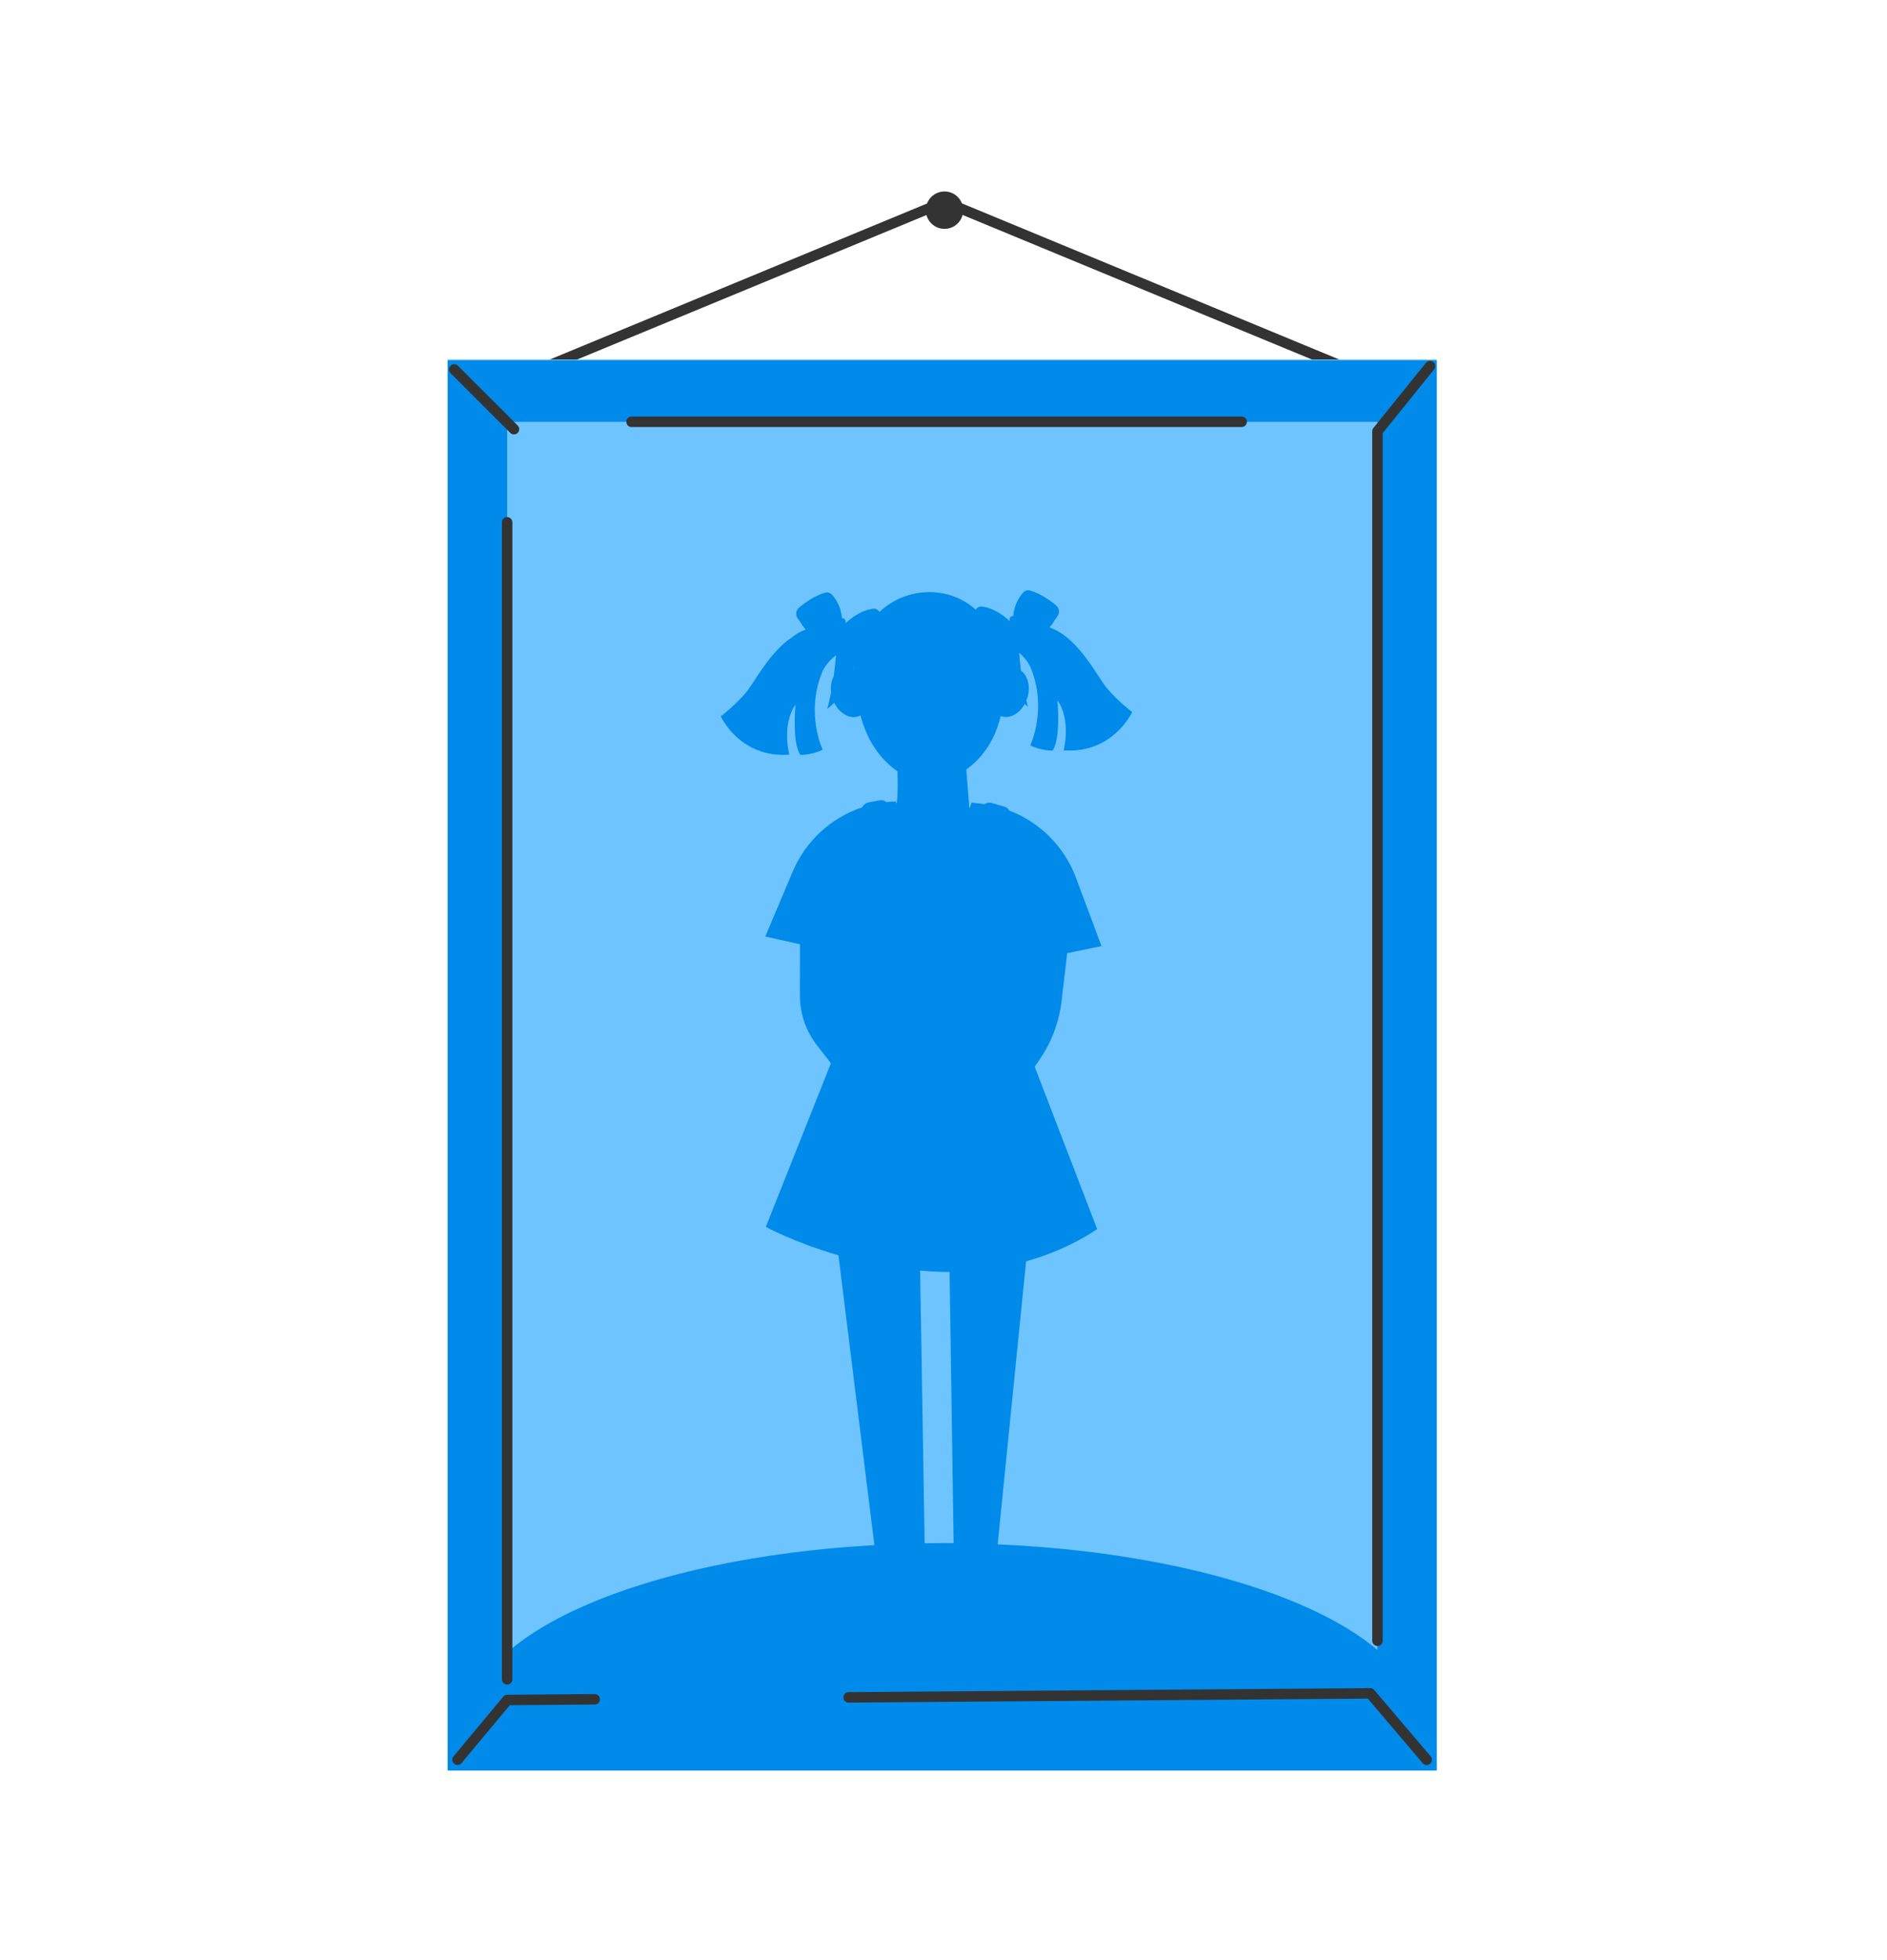 <svg width="468" height="486" viewBox="0 0 468 486" fill="none" xmlns="http://www.w3.org/2000/svg">
<path d="M119.875 97.355L234.286 50.053L348.623 97.355" stroke="#333333" stroke-width="2.591" stroke-linecap="round" stroke-linejoin="round"/>
<path d="M234.251 56.221C236.524 56.221 238.361 54.378 238.361 52.111C238.361 49.843 236.518 48 234.251 48C231.983 48 230.14 49.843 230.14 52.111C230.14 54.378 231.983 56.221 234.251 56.221Z" fill="#333333" stroke="#333333" stroke-width="1.056" stroke-miterlimit="10"/>
<path d="M356.298 89.133H111V438.784H356.298V89.133Z" fill="#6EC4FF"/>
<path d="M111.038 89.349V438.999H356.336V89.349H111.038ZM341.607 421.291H125.778V104.581H341.618V421.291H341.613H341.607Z" fill="#008AE9"/>
<path d="M112.656 91.604L127.475 106.412" stroke="#333333" stroke-width="2.591" stroke-linecap="round" stroke-linejoin="round"/>
<path d="M354.662 90.774L341.624 106.939V406.817" stroke="#333333" stroke-width="2.591" stroke-linecap="round" stroke-linejoin="round"/>
<path d="M247.436 382.893L254.481 312.748C265.608 309.593 272.105 304.719 272.105 304.719L256.618 264.501L257.97 262.511C260.853 258.253 262.674 253.368 263.273 248.262L264.675 236.344L273.179 234.563L266.847 217.617C263.94 209.843 257.845 203.838 250.297 200.966C250.071 200.519 249.675 200.174 249.172 200.027L245.876 199.072C245.265 198.896 244.654 199.038 244.196 199.388C243.902 199.349 243.614 199.309 243.32 199.275L240.911 199.004C240.911 199.004 240.866 199.62 240.414 200.395C240.199 197.732 239.882 193.706 239.656 190.794C243.122 188.295 246.616 184.196 248.188 177.524C248.256 177.552 248.324 177.58 248.397 177.603C250.472 178.27 252.819 176.947 254.136 174.561C254.396 174.781 254.662 175.002 254.945 175.223C254.803 174.725 254.673 174.222 254.549 173.713C254.628 173.521 254.702 173.317 254.764 173.114C255.651 170.337 254.956 167.55 253.22 166.283C253.005 164.604 252.864 163.072 252.768 161.839C253.995 162.919 255.075 164.203 255.668 165.661C259.819 175.878 255.516 184.812 255.516 184.812C258.275 186.192 261.057 186.095 261.057 186.095C263.177 182.974 262.256 173.628 262.256 173.628C265.778 178.683 263.788 186.039 263.788 186.039C276.04 186.96 280.79 176.54 280.79 176.54C280.79 176.54 277.267 173.933 274.355 170.411C272.314 167.94 267.836 158.933 261.436 156.032C260.757 155.699 260.305 155.563 260.305 155.563L260.452 155.354C261.119 154.681 261.351 154.087 261.351 154.087L262.284 152.77C262.872 151.944 262.73 150.814 261.961 150.152C260.559 148.948 258.156 147.178 255.437 146.415C254.877 146.256 254.261 146.415 253.853 146.833C252.039 148.716 251.45 151.091 251.275 152.781C250.868 152.702 250.438 152.979 250.41 153.449L250.376 153.986C249.144 152.793 246.684 150.819 243.586 150.395C243.009 150.316 242.427 150.571 242.082 151.046C242.053 151.079 242.031 151.119 242.008 151.159C238.91 148.422 234.918 146.771 230.344 146.816C225.628 146.861 221.342 148.71 218.119 151.718C218.091 151.673 218.063 151.628 218.029 151.583C217.684 151.113 217.107 150.853 216.525 150.932C213.427 151.356 210.967 153.33 209.734 154.523L209.7 153.986C209.672 153.522 209.237 153.239 208.835 153.318C208.66 151.628 208.072 149.253 206.257 147.37C205.85 146.952 205.239 146.794 204.674 146.952C201.954 147.715 199.557 149.479 198.149 150.689C197.38 151.351 197.239 152.482 197.827 153.307L198.76 154.625C198.76 154.625 198.992 155.218 199.659 155.891L199.806 156.1C199.806 156.1 198.143 156.598 196.391 158.057C190.912 161.613 187.05 169.24 185.196 171.485C182.284 175.008 178.761 177.614 178.761 177.614C178.761 177.614 183.511 188.035 195.763 187.113C195.763 187.113 193.773 179.757 197.295 174.702C197.295 174.702 196.374 184.049 198.494 187.17C198.494 187.17 201.276 187.266 204.035 185.886C204.035 185.886 199.732 176.958 203.882 166.736C204.561 165.062 205.89 163.615 207.337 162.444C207.224 163.88 207.049 165.707 206.777 167.703C206.178 168.788 205.935 170.196 206.127 171.677C205.861 173.051 205.545 174.437 205.172 175.771C205.81 175.273 206.387 174.77 206.907 174.273C208.185 176.857 210.65 178.321 212.816 177.626C213.019 177.558 213.212 177.473 213.398 177.371C215.287 184.557 219.047 188.787 222.575 191.252C222.671 193.706 222.694 196.816 222.394 199.281C222.224 198.942 222.173 198.721 222.173 198.721C221.388 198.738 220.607 198.795 219.833 198.874C219.431 198.517 218.883 198.331 218.3 198.433L215.473 198.93C214.744 199.06 214.145 199.535 213.839 200.174C206.189 202.724 199.828 208.452 196.589 216.13L189.804 232.199L198.404 234.127L198.381 246.815C198.375 251.276 199.857 255.613 202.593 259.135L206.082 263.619L189.934 304.193C189.934 304.193 196.894 308.043 207.948 311.238L216.864 383.113C159.899 386.285 116.159 404.966 116.159 427.538H351.992C351.992 404.458 306.273 385.448 247.442 382.921L247.436 382.893ZM211.674 165.673C211.674 165.673 211.73 165.763 211.826 165.95C211.77 165.921 211.708 165.905 211.651 165.882C211.668 165.746 211.674 165.673 211.674 165.673ZM228.195 315.026C229.546 315.145 230.915 315.241 232.306 315.303C233.391 315.354 234.46 315.366 235.512 315.366L236.512 382.61C235.698 382.604 234.884 382.599 234.07 382.599C232.475 382.599 230.898 382.616 229.32 382.638L228.201 315.021L228.195 315.026Z" fill="#008AE9"/>
<path d="M210.469 420.854L339.836 419.859L353.824 436.318" stroke="#333333" stroke-width="2.591" stroke-linecap="round" stroke-linejoin="round"/>
<path d="M113.473 436.312L125.821 421.504L147.499 421.335" stroke="#333333" stroke-width="2.591" stroke-linecap="round" stroke-linejoin="round"/>
<path d="M125.779 129.5V416.368" stroke="#333333" stroke-width="2.591" stroke-linecap="round" stroke-linejoin="round"/>
<path d="M156.625 104.581H307.946" stroke="#333333" stroke-width="2.591" stroke-linecap="round" stroke-linejoin="round"/>
</svg>
